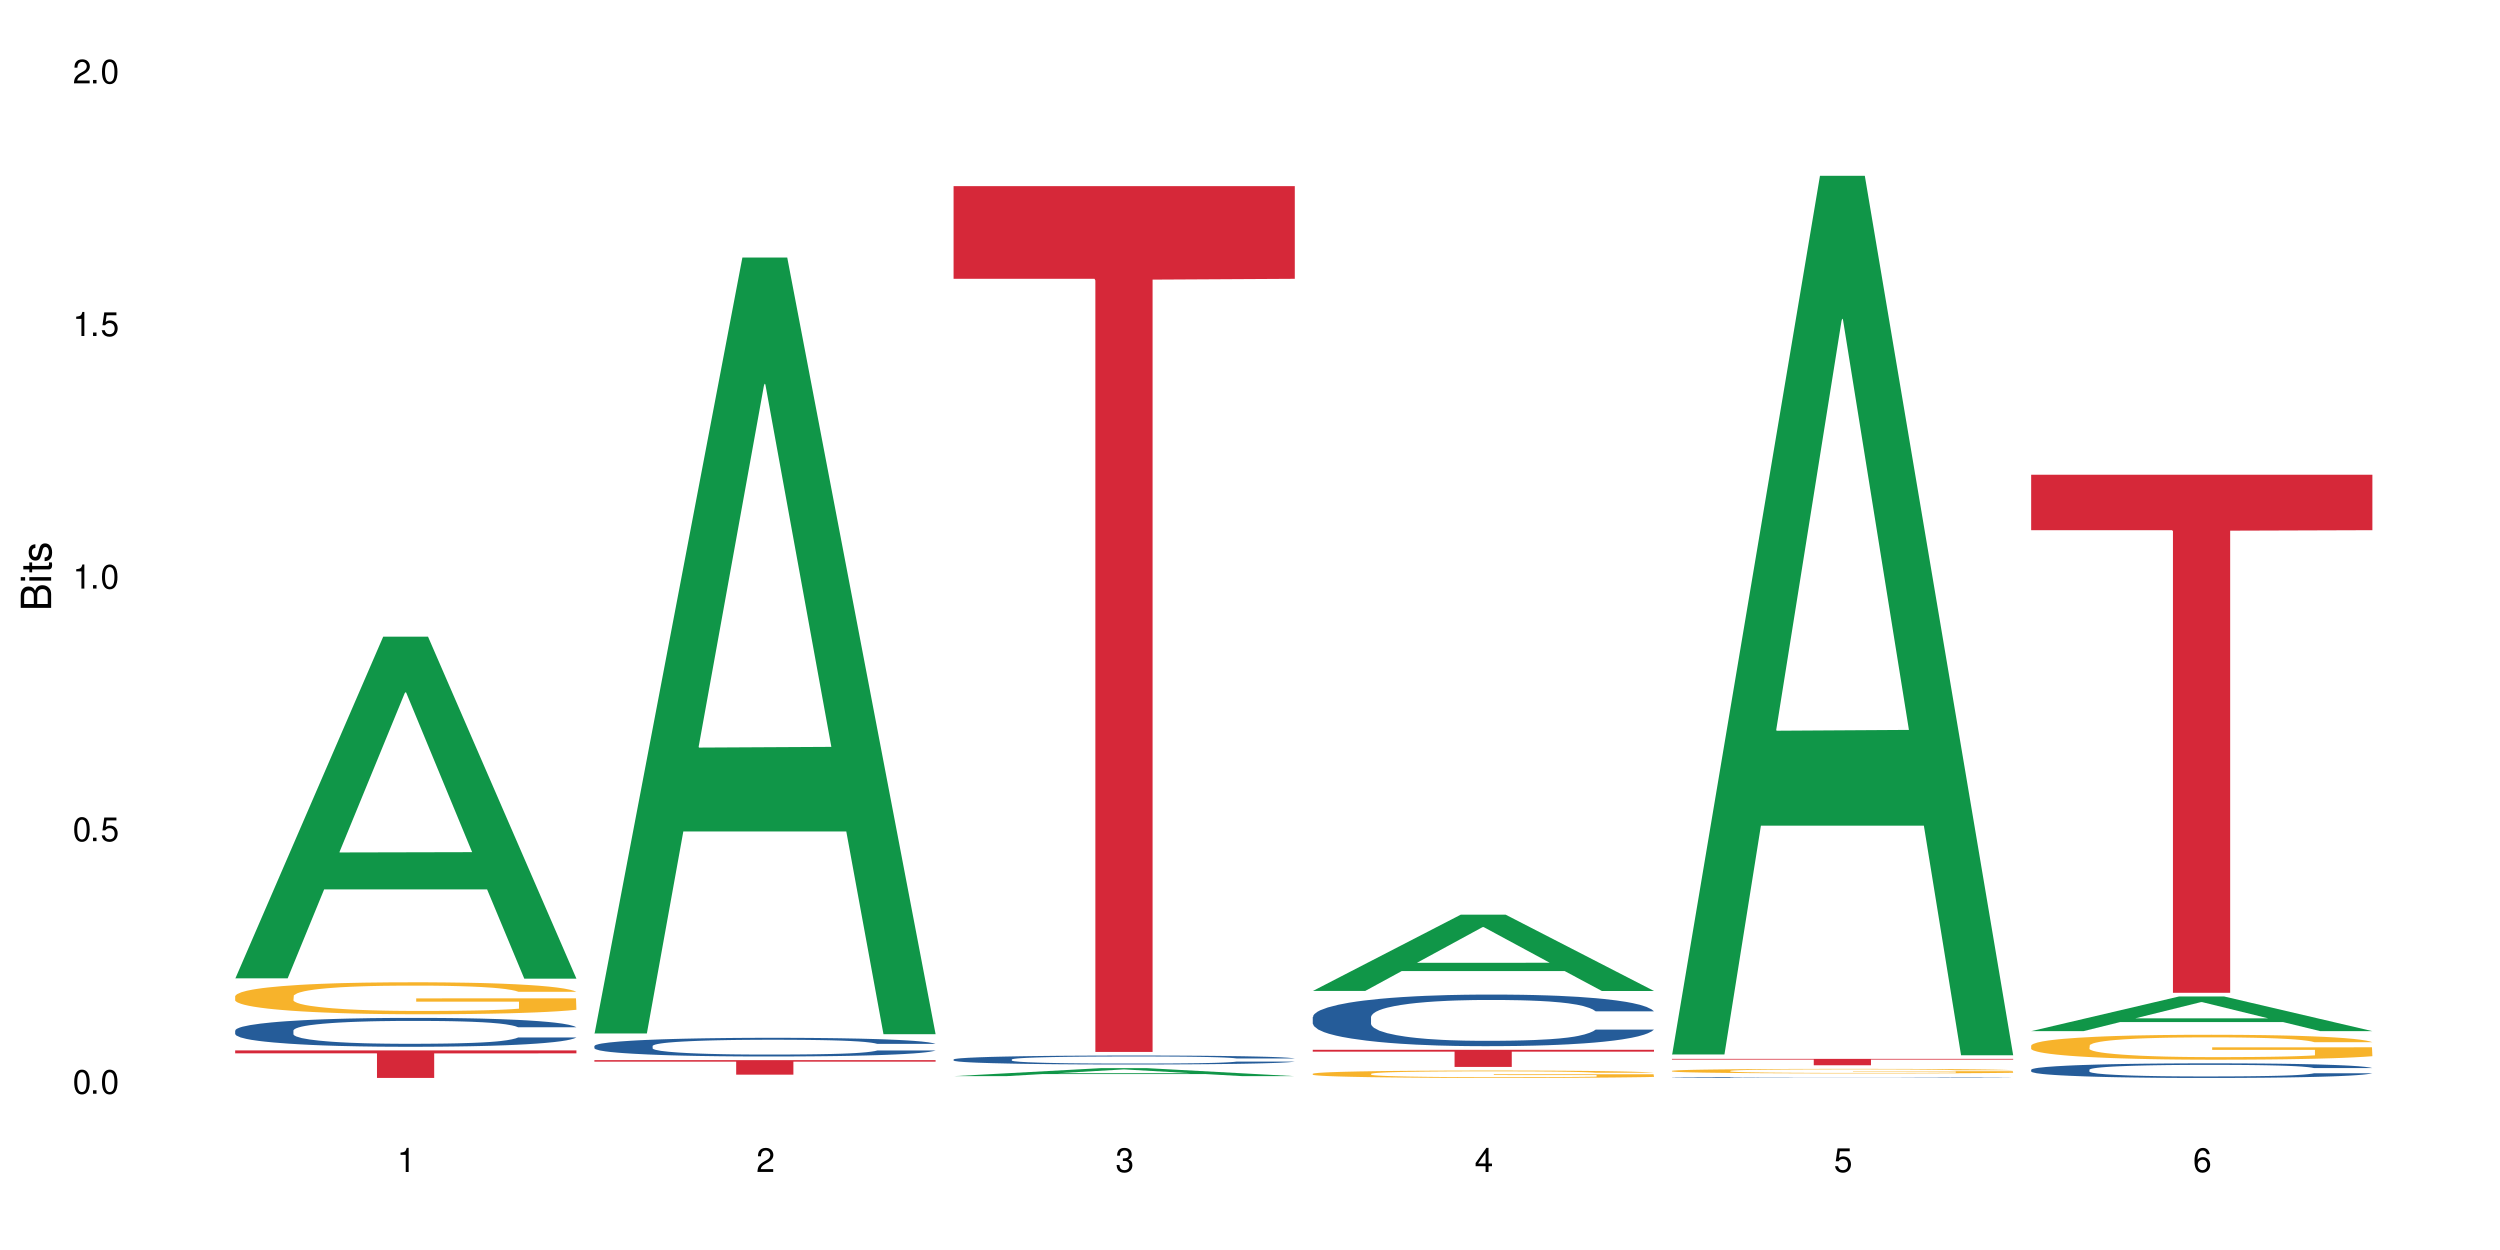 <?xml version="1.0" encoding="UTF-8"?>
<svg xmlns="http://www.w3.org/2000/svg" xmlns:xlink="http://www.w3.org/1999/xlink" width="720" height="360" viewBox="0 0 720 360">
<defs>
<g>
<g id="glyph-0-0">
</g>
<g id="glyph-0-1">
<path d="M 2.641 -6.938 C 2 -6.938 1.422 -6.656 1.078 -6.172 C 0.641 -5.562 0.406 -4.641 0.406 -3.359 C 0.406 -1.016 1.188 0.219 2.641 0.219 C 4.078 0.219 4.859 -1.016 4.859 -3.297 C 4.859 -4.641 4.656 -5.547 4.203 -6.172 C 3.844 -6.656 3.281 -6.938 2.641 -6.938 Z M 2.641 -6.188 C 3.547 -6.188 4 -5.25 4 -3.375 C 4 -1.406 3.562 -0.484 2.625 -0.484 C 1.734 -0.484 1.281 -1.438 1.281 -3.344 C 1.281 -5.25 1.734 -6.188 2.641 -6.188 Z M 2.641 -6.188 "/>
</g>
<g id="glyph-0-2">
<path d="M 1.828 -1 L 0.828 -1 L 0.828 0 L 1.828 0 Z M 1.828 -1 "/>
</g>
<g id="glyph-0-3">
<path d="M 4.562 -6.797 L 1.062 -6.797 L 0.547 -3.094 L 1.328 -3.094 C 1.719 -3.562 2.047 -3.734 2.578 -3.734 C 3.484 -3.734 4.062 -3.109 4.062 -2.094 C 4.062 -1.125 3.484 -0.531 2.578 -0.531 C 1.828 -0.531 1.375 -0.906 1.188 -1.672 L 0.328 -1.672 C 0.453 -1.109 0.547 -0.844 0.75 -0.594 C 1.125 -0.078 1.828 0.219 2.594 0.219 C 3.969 0.219 4.922 -0.781 4.922 -2.219 C 4.922 -3.562 4.031 -4.484 2.719 -4.484 C 2.25 -4.484 1.859 -4.359 1.469 -4.062 L 1.734 -5.969 L 4.562 -5.969 Z M 4.562 -6.797 "/>
</g>
<g id="glyph-0-4">
<path d="M 2.484 -4.938 L 2.484 0 L 3.328 0 L 3.328 -6.938 L 2.766 -6.938 C 2.469 -5.875 2.281 -5.734 0.984 -5.562 L 0.984 -4.938 Z M 2.484 -4.938 "/>
</g>
<g id="glyph-0-5">
<path d="M 4.859 -0.828 L 1.281 -0.828 C 1.359 -1.406 1.672 -1.781 2.5 -2.281 L 3.469 -2.828 C 4.406 -3.344 4.906 -4.062 4.906 -4.906 C 4.906 -5.484 4.672 -6.031 4.266 -6.406 C 3.859 -6.766 3.375 -6.938 2.719 -6.938 C 1.859 -6.938 1.219 -6.625 0.844 -6.031 C 0.609 -5.672 0.5 -5.234 0.484 -4.531 L 1.328 -4.531 C 1.359 -5.016 1.406 -5.281 1.531 -5.516 C 1.75 -5.938 2.188 -6.203 2.703 -6.203 C 3.469 -6.203 4.031 -5.641 4.031 -4.891 C 4.031 -4.344 3.719 -3.859 3.125 -3.516 L 2.234 -3 C 0.812 -2.172 0.406 -1.531 0.328 -0.016 L 4.859 -0.016 Z M 4.859 -0.828 "/>
</g>
<g id="glyph-0-6">
<path d="M 2.125 -3.188 L 2.578 -3.188 C 3.5 -3.188 3.984 -2.766 3.984 -1.922 C 3.984 -1.062 3.469 -0.531 2.594 -0.531 C 1.656 -0.531 1.203 -1 1.156 -2.016 L 0.312 -2.016 C 0.344 -1.453 0.438 -1.094 0.609 -0.781 C 0.953 -0.109 1.625 0.219 2.547 0.219 C 3.953 0.219 4.859 -0.625 4.859 -1.938 C 4.859 -2.828 4.516 -3.297 3.703 -3.594 C 4.344 -3.844 4.656 -4.328 4.656 -5.031 C 4.656 -6.219 3.875 -6.938 2.578 -6.938 C 1.203 -6.938 0.484 -6.172 0.453 -4.703 L 1.297 -4.703 C 1.312 -5.125 1.344 -5.359 1.453 -5.578 C 1.641 -5.969 2.062 -6.203 2.594 -6.203 C 3.344 -6.203 3.797 -5.75 3.797 -5 C 3.797 -4.516 3.609 -4.219 3.25 -4.047 C 3.016 -3.953 2.703 -3.922 2.125 -3.906 Z M 2.125 -3.188 "/>
</g>
<g id="glyph-0-7">
<path d="M 3.141 -1.672 L 3.141 0 L 3.984 0 L 3.984 -1.672 L 4.984 -1.672 L 4.984 -2.438 L 3.984 -2.438 L 3.984 -6.938 L 3.359 -6.938 L 0.266 -2.578 L 0.266 -1.672 Z M 3.141 -2.438 L 1 -2.438 L 3.141 -5.5 Z M 3.141 -2.438 "/>
</g>
<g id="glyph-0-8">
<path d="M 4.781 -5.125 C 4.609 -6.266 3.891 -6.938 2.844 -6.938 C 2.094 -6.938 1.422 -6.578 1.031 -5.953 C 0.594 -5.266 0.406 -4.422 0.406 -3.172 C 0.406 -2 0.578 -1.25 0.984 -0.641 C 1.359 -0.078 1.953 0.219 2.703 0.219 C 3.984 0.219 4.922 -0.75 4.922 -2.094 C 4.922 -3.375 4.062 -4.281 2.844 -4.281 C 2.172 -4.281 1.641 -4.031 1.281 -3.516 C 1.281 -5.234 1.828 -6.188 2.797 -6.188 C 3.391 -6.188 3.797 -5.797 3.938 -5.125 Z M 2.734 -3.531 C 3.547 -3.531 4.062 -2.953 4.062 -2.031 C 4.062 -1.156 3.484 -0.531 2.703 -0.531 C 1.922 -0.531 1.328 -1.188 1.328 -2.078 C 1.328 -2.938 1.906 -3.531 2.734 -3.531 Z M 2.734 -3.531 "/>
</g>
<g id="glyph-1-0">
</g>
<g id="glyph-1-1">
<path d="M 0 -0.953 L 0 -4.891 C 0 -5.719 -0.234 -6.344 -0.734 -6.797 C -1.188 -7.234 -1.812 -7.469 -2.5 -7.469 C -3.547 -7.469 -4.188 -7 -4.625 -5.875 C -4.984 -6.688 -5.625 -7.094 -6.531 -7.094 C -7.172 -7.094 -7.734 -6.859 -8.141 -6.391 C -8.562 -5.922 -8.75 -5.344 -8.75 -4.5 L -8.75 -0.953 Z M -4.984 -2.062 L -7.766 -2.062 L -7.766 -4.219 C -7.766 -4.844 -7.688 -5.203 -7.453 -5.5 C -7.219 -5.812 -6.859 -5.969 -6.375 -5.969 C -5.891 -5.969 -5.531 -5.812 -5.297 -5.5 C -5.062 -5.203 -4.984 -4.844 -4.984 -4.219 Z M -0.984 -2.062 L -4 -2.062 L -4 -4.781 C -4 -5.766 -3.438 -6.359 -2.484 -6.359 C -1.547 -6.359 -0.984 -5.766 -0.984 -4.781 Z M -0.984 -2.062 "/>
</g>
<g id="glyph-1-2">
<path d="M -6.281 -1.797 L -6.281 -0.797 L 0 -0.797 L 0 -1.797 Z M -8.75 -1.797 L -8.75 -0.797 L -7.484 -0.797 L -7.484 -1.797 Z M -8.75 -1.797 "/>
</g>
<g id="glyph-1-3">
<path d="M -6.281 -3.047 L -6.281 -2.016 L -8.016 -2.016 L -8.016 -1.016 L -6.281 -1.016 L -6.281 -0.172 L -5.469 -0.172 L -5.469 -1.016 L -0.719 -1.016 C -0.078 -1.016 0.281 -1.453 0.281 -2.234 C 0.281 -2.5 0.25 -2.719 0.188 -3.047 L -0.641 -3.047 C -0.609 -2.906 -0.594 -2.766 -0.594 -2.562 C -0.594 -2.141 -0.719 -2.016 -1.156 -2.016 L -5.469 -2.016 L -5.469 -3.047 Z M -6.281 -3.047 "/>
</g>
<g id="glyph-1-4">
<path d="M -4.531 -5.25 C -5.766 -5.25 -6.469 -4.422 -6.469 -2.969 C -6.469 -1.516 -5.719 -0.562 -4.547 -0.562 C -3.562 -0.562 -3.094 -1.062 -2.734 -2.562 L -2.516 -3.484 C -2.344 -4.188 -2.094 -4.469 -1.641 -4.469 C -1.047 -4.469 -0.641 -3.875 -0.641 -3 C -0.641 -2.453 -0.797 -2 -1.062 -1.75 C -1.25 -1.594 -1.422 -1.531 -1.875 -1.469 L -1.875 -0.406 C -0.422 -0.453 0.281 -1.266 0.281 -2.922 C 0.281 -4.5 -0.5 -5.516 -1.719 -5.516 C -2.656 -5.516 -3.172 -4.984 -3.469 -3.734 L -3.703 -2.766 C -3.891 -1.953 -4.156 -1.609 -4.594 -1.609 C -5.188 -1.609 -5.547 -2.125 -5.547 -2.938 C -5.547 -3.75 -5.203 -4.172 -4.531 -4.203 Z M -4.531 -5.25 "/>
</g>
</g>
</defs>
<rect x="-72" y="-36" width="864" height="432" fill="rgb(100%, 100%, 100%)" fill-opacity="1"/>
<path fill-rule="nonzero" fill="rgb(6.275%, 58.824%, 28.235%)" fill-opacity="1" d="M 67.73 281.758 L 67.836 281.668 L 110.359 183.367 L 123.273 183.367 L 166.008 281.852 L 150.992 281.852 L 140.281 256.145 L 93.352 256.145 L 82.852 281.758 L 67.73 281.758 L 97.863 245.508 L 135.977 245.418 L 116.973 199.457 L 116.766 199.367 L 116.555 199.645 L 97.758 245.418 L 97.863 245.508 Z M 67.73 281.758 "/>
<path fill-rule="nonzero" fill="rgb(14.51%, 36.078%, 60%)" fill-opacity="1" d="M 67.73 296.773 L 67.852 296.77 L 67.852 296.586 L 68.211 296.297 L 69.051 295.93 L 69.887 295.68 L 72.047 295.23 L 75.043 294.797 L 78.156 294.465 L 80.434 294.266 L 82.473 294.113 L 87.145 293.832 L 90.145 293.688 L 93.379 293.559 L 97.332 293.43 L 100.211 293.352 L 106.684 293.23 L 111.477 293.18 L 115.191 293.156 L 123.223 293.156 L 128.016 293.188 L 131.492 293.223 L 135.324 293.285 L 138.562 293.352 L 144.195 293.52 L 149.227 293.734 L 151.504 293.855 L 155.102 294.09 L 157.855 294.32 L 159.773 294.516 L 161.934 294.797 L 163.848 295.141 L 165.289 295.527 L 166.008 295.855 L 149.227 295.855 L 148.391 295.551 L 147.43 295.316 L 145.633 295.004 L 143.836 294.781 L 141.316 294.562 L 139.039 294.418 L 135.926 294.273 L 133.168 294.184 L 130.293 294.113 L 127.535 294.066 L 122.262 294.023 L 116.148 294.023 L 113.871 294.039 L 109.199 294.098 L 106.684 294.152 L 103.086 294.258 L 100.57 294.355 L 97.574 294.508 L 95.535 294.637 L 93.02 294.836 L 91.223 295.012 L 89.184 295.262 L 87.984 295.453 L 86.906 295.664 L 85.949 295.918 L 85.23 296.184 L 84.75 296.465 L 84.508 296.738 L 84.508 297.914 L 84.75 298.191 L 85.348 298.508 L 86.906 298.973 L 89.184 299.375 L 91.82 299.695 L 94.336 299.922 L 95.777 300.031 L 97.691 300.152 L 100.688 300.305 L 105.004 300.457 L 107.52 300.516 L 111.355 300.578 L 115.312 300.609 L 120.586 300.609 L 125.258 300.578 L 128.375 300.539 L 131.609 300.48 L 136.043 300.348 L 138.801 300.227 L 141.199 300.082 L 142.996 299.938 L 144.195 299.816 L 145.992 299.582 L 147.43 299.324 L 148.508 299.059 L 149.227 298.797 L 166.008 298.797 L 165.289 299.102 L 164.207 299.398 L 163.129 299.621 L 161.453 299.887 L 159.535 300.121 L 156.777 300.387 L 154.5 300.562 L 151.504 300.754 L 148.75 300.898 L 145.754 301.027 L 141.316 301.18 L 138.441 301.254 L 135.324 301.324 L 131.609 301.383 L 126.938 301.438 L 121.902 301.469 L 117.227 301.477 L 112.195 301.461 L 108.48 301.43 L 103.566 301.359 L 97.453 301.223 L 93.02 301.078 L 89.543 300.934 L 86.547 300.781 L 83.191 300.578 L 78.875 300.242 L 76.238 299.984 L 74.441 299.77 L 72.406 299.477 L 70.969 299.207 L 69.289 298.781 L 68.09 298.242 L 67.73 297.824 Z M 67.73 296.773 "/>
<path fill-rule="nonzero" fill="rgb(96.863%, 70.196%, 16.863%)" fill-opacity="1" d="M 67.73 286.844 L 67.852 286.836 L 67.852 286.668 L 68.332 286.289 L 69.527 285.766 L 71.086 285.336 L 72.766 285 L 73.844 284.824 L 75.641 284.57 L 77.199 284.387 L 81.152 284.008 L 86.188 283.652 L 88.945 283.5 L 92.059 283.359 L 96.496 283.199 L 98.531 283.141 L 104.766 283.004 L 111.836 282.922 L 119.625 282.895 L 123.223 282.902 L 128.133 282.938 L 134.848 283.031 L 138.68 283.113 L 141.676 283.199 L 144.793 283.309 L 148.629 283.477 L 152.223 283.68 L 155.102 283.879 L 157.977 284.133 L 160.375 284.402 L 162.41 284.695 L 164.207 285.051 L 165.289 285.344 L 166.008 285.641 L 149.348 285.641 L 148.391 285.344 L 147.309 285.117 L 145.512 284.84 L 143.715 284.637 L 141.918 284.477 L 138.562 284.258 L 135.684 284.125 L 132.09 284.008 L 128.613 283.93 L 124.66 283.879 L 122.262 283.863 L 115.91 283.863 L 110.156 283.922 L 106.801 283.988 L 104.406 284.059 L 101.047 284.184 L 99.012 284.285 L 97.812 284.352 L 94.219 284.613 L 91.82 284.848 L 90.504 285.008 L 88.824 285.262 L 87.625 285.488 L 86.309 285.824 L 85.59 286.078 L 84.629 286.648 L 84.508 288.164 L 84.871 288.484 L 85.59 288.828 L 86.547 289.133 L 87.984 289.453 L 89.422 289.695 L 91.941 290.023 L 94.098 290.242 L 95.777 290.387 L 99.012 290.613 L 100.328 290.691 L 103.445 290.84 L 106.684 290.957 L 110.637 291.059 L 113.633 291.109 L 118.426 291.152 L 124.539 291.152 L 131.73 291.102 L 136.285 291.035 L 139.398 290.969 L 141.438 290.91 L 143.953 290.816 L 145.754 290.73 L 147.43 290.641 L 149.469 290.496 L 149.469 288.484 L 119.863 288.477 L 119.863 287.531 L 165.887 287.523 L 166.008 290.816 L 163.488 291.043 L 160.375 291.262 L 157.379 291.43 L 154.262 291.574 L 149.828 291.734 L 146.23 291.836 L 140.719 291.953 L 135.684 292.027 L 130.41 292.078 L 125.738 292.105 L 120.223 292.113 L 115.312 292.094 L 110.039 292.043 L 105.844 291.977 L 102.008 291.895 L 98.172 291.785 L 93.379 291.605 L 90.262 291.465 L 87.027 291.289 L 83.789 291.078 L 80.914 290.848 L 78.996 290.672 L 77.078 290.473 L 75.043 290.219 L 73.125 289.934 L 71.688 289.672 L 70.367 289.375 L 69.41 289.098 L 68.449 288.719 L 67.969 288.418 L 67.73 288.156 Z M 67.73 286.844 "/>
<path fill-rule="nonzero" fill="rgb(83.922%, 15.686%, 22.353%)" fill-opacity="1" d="M 67.73 302.52 L 166.008 302.52 L 166.008 303.367 L 125.047 303.375 L 125.047 310.453 L 108.57 310.453 L 108.57 303.383 L 108.332 303.367 L 67.73 303.367 Z M 67.73 302.52 "/>
<path fill-rule="nonzero" fill="rgb(6.275%, 58.824%, 28.235%)" fill-opacity="1" d="M 171.18 297.641 L 171.285 297.43 L 213.809 74.164 L 226.723 74.164 L 269.453 297.848 L 254.441 297.848 L 243.73 239.461 L 196.797 239.461 L 186.297 297.641 L 171.18 297.641 L 201.312 215.305 L 239.426 215.098 L 220.422 110.707 L 220.211 110.5 L 220 111.129 L 201.207 215.098 L 201.312 215.305 Z M 171.18 297.641 "/>
<path fill-rule="nonzero" fill="rgb(14.51%, 36.078%, 60%)" fill-opacity="1" d="M 171.18 301.23 L 171.297 301.227 L 171.297 301.109 L 171.66 300.922 L 172.496 300.688 L 173.336 300.523 L 175.492 300.234 L 178.488 299.953 L 181.605 299.738 L 183.883 299.609 L 185.922 299.512 L 190.594 299.328 L 193.59 299.238 L 196.828 299.152 L 200.781 299.07 L 203.656 299.02 L 210.129 298.941 L 214.922 298.906 L 218.641 298.891 L 226.668 298.891 L 231.461 298.914 L 234.938 298.938 L 238.773 298.977 L 242.008 299.02 L 247.641 299.129 L 252.676 299.266 L 254.953 299.344 L 258.547 299.496 L 261.305 299.645 L 263.223 299.773 L 265.379 299.953 L 267.297 300.176 L 268.734 300.426 L 269.453 300.637 L 252.676 300.637 L 251.836 300.441 L 250.879 300.289 L 249.082 300.086 L 247.281 299.945 L 244.766 299.801 L 242.488 299.707 L 239.371 299.613 L 236.617 299.555 L 233.738 299.512 L 230.984 299.48 L 225.711 299.453 L 219.598 299.453 L 217.32 299.461 L 212.645 299.5 L 210.129 299.535 L 206.535 299.605 L 204.016 299.668 L 201.02 299.766 L 198.984 299.852 L 196.469 299.98 L 194.668 300.09 L 192.633 300.254 L 191.434 300.375 L 190.355 300.516 L 189.395 300.676 L 188.676 300.848 L 188.199 301.031 L 187.957 301.207 L 187.957 301.969 L 188.199 302.145 L 188.797 302.352 L 190.355 302.652 L 192.633 302.914 L 195.27 303.121 L 197.785 303.266 L 199.223 303.336 L 201.141 303.414 L 204.137 303.512 L 208.453 303.609 L 210.969 303.652 L 214.805 303.691 L 218.758 303.711 L 224.031 303.711 L 228.707 303.691 L 231.82 303.664 L 235.059 303.625 L 239.492 303.543 L 242.25 303.465 L 244.645 303.371 L 246.445 303.277 L 247.641 303.199 L 249.441 303.047 L 250.879 302.879 L 251.957 302.707 L 252.676 302.539 L 269.453 302.539 L 268.734 302.734 L 267.656 302.93 L 266.578 303.07 L 264.898 303.242 L 262.984 303.395 L 260.227 303.566 L 257.949 303.68 L 254.953 303.805 L 252.195 303.895 L 249.199 303.98 L 244.766 304.078 L 241.891 304.129 L 238.773 304.172 L 235.059 304.211 L 230.383 304.246 L 225.352 304.266 L 220.676 304.27 L 215.645 304.262 L 211.926 304.242 L 207.012 304.195 L 200.902 304.109 L 196.469 304.016 L 192.992 303.922 L 189.996 303.824 L 186.641 303.691 L 182.324 303.473 L 179.688 303.305 L 177.891 303.168 L 175.852 302.977 L 174.414 302.805 L 172.738 302.531 L 171.539 302.18 L 171.18 301.91 Z M 171.18 301.23 "/>
<path fill-rule="nonzero" fill="rgb(83.922%, 15.686%, 22.353%)" fill-opacity="1" d="M 171.18 305.312 L 269.453 305.312 L 269.453 305.762 L 228.496 305.766 L 228.496 309.5 L 212.02 309.5 L 212.02 305.77 L 211.777 305.762 L 171.18 305.762 Z M 171.18 305.312 "/>
<path fill-rule="nonzero" fill="rgb(6.275%, 58.824%, 28.235%)" fill-opacity="1" d="M 274.629 309.934 L 274.73 309.93 L 317.254 307.617 L 330.168 307.617 L 372.902 309.934 L 357.887 309.934 L 347.18 309.332 L 300.246 309.332 L 289.746 309.934 L 274.629 309.934 L 304.762 309.078 L 342.875 309.078 L 323.871 307.996 L 323.66 307.992 L 323.449 308 L 304.656 309.078 L 304.762 309.078 Z M 274.629 309.934 "/>
<path fill-rule="nonzero" fill="rgb(14.51%, 36.078%, 60%)" fill-opacity="1" d="M 274.629 305.117 L 274.746 305.113 L 274.746 305.059 L 275.105 304.969 L 275.945 304.855 L 276.785 304.777 L 278.941 304.637 L 281.938 304.504 L 285.055 304.398 L 287.332 304.34 L 289.367 304.293 L 294.043 304.203 L 297.039 304.16 L 300.273 304.121 L 304.23 304.078 L 307.105 304.055 L 313.578 304.02 L 318.371 304.004 L 322.086 303.996 L 330.117 303.996 L 334.91 304.004 L 338.387 304.016 L 342.223 304.035 L 345.457 304.055 L 351.09 304.109 L 356.125 304.176 L 358.402 304.211 L 361.996 304.285 L 364.754 304.355 L 366.672 304.418 L 368.828 304.504 L 370.746 304.609 L 372.184 304.73 L 372.902 304.832 L 356.125 304.832 L 355.285 304.738 L 354.324 304.664 L 352.527 304.566 L 350.73 304.5 L 348.215 304.43 L 345.938 304.387 L 342.82 304.34 L 340.062 304.312 L 337.188 304.293 L 334.43 304.277 L 329.156 304.262 L 323.047 304.262 L 320.77 304.27 L 316.094 304.289 L 313.578 304.305 L 309.98 304.336 L 307.465 304.367 L 304.469 304.414 L 302.434 304.453 L 299.914 304.516 L 298.117 304.57 L 296.078 304.648 L 294.883 304.707 L 293.801 304.773 L 292.844 304.852 L 292.125 304.934 L 291.645 305.02 L 291.406 305.105 L 291.406 305.469 L 291.645 305.555 L 292.246 305.652 L 293.801 305.797 L 296.078 305.922 L 298.715 306.02 L 301.234 306.094 L 302.672 306.125 L 304.59 306.164 L 307.586 306.211 L 311.898 306.258 L 314.418 306.277 L 318.25 306.293 L 322.207 306.305 L 327.48 306.305 L 332.152 306.293 L 335.27 306.281 L 338.508 306.266 L 342.941 306.223 L 345.695 306.188 L 348.094 306.141 L 349.891 306.098 L 351.09 306.059 L 352.887 305.984 L 354.324 305.906 L 355.406 305.824 L 356.125 305.742 L 372.902 305.742 L 372.184 305.836 L 371.105 305.93 L 370.027 305.996 L 368.348 306.082 L 366.43 306.152 L 363.676 306.234 L 361.398 306.289 L 358.402 306.348 L 355.645 306.395 L 352.648 306.434 L 348.215 306.48 L 345.336 306.504 L 342.223 306.527 L 338.508 306.543 L 333.832 306.562 L 328.797 306.57 L 324.125 306.574 L 319.09 306.566 L 315.375 306.559 L 310.461 306.539 L 304.348 306.496 L 299.914 306.449 L 296.438 306.406 L 293.441 306.359 L 290.086 306.293 L 285.773 306.191 L 283.137 306.109 L 281.34 306.047 L 279.301 305.953 L 277.863 305.871 L 276.184 305.738 L 274.988 305.57 L 274.629 305.441 Z M 274.629 305.117 "/>
<path fill-rule="nonzero" fill="rgb(83.922%, 15.686%, 22.353%)" fill-opacity="1" d="M 274.629 53.605 L 372.902 53.605 L 372.902 80.297 L 331.945 80.531 L 331.945 302.953 L 315.465 302.953 L 315.465 80.766 L 315.227 80.297 L 274.629 80.297 Z M 274.629 53.605 "/>
<path fill-rule="nonzero" fill="rgb(6.275%, 58.824%, 28.235%)" fill-opacity="1" d="M 378.074 285.383 L 378.18 285.363 L 420.703 263.422 L 433.617 263.422 L 476.352 285.402 L 461.336 285.402 L 450.625 279.668 L 403.695 279.668 L 393.195 285.383 L 378.074 285.383 L 408.207 277.293 L 446.32 277.273 L 427.316 267.012 L 427.109 266.992 L 426.898 267.055 L 408.105 277.273 L 408.207 277.293 Z M 378.074 285.383 "/>
<path fill-rule="nonzero" fill="rgb(14.51%, 36.078%, 60%)" fill-opacity="1" d="M 378.074 292.91 L 378.195 292.895 L 378.195 292.57 L 378.555 292.055 L 379.395 291.402 L 380.23 290.953 L 382.391 290.152 L 385.387 289.379 L 388.5 288.781 L 390.777 288.43 L 392.816 288.16 L 397.492 287.656 L 400.488 287.398 L 403.723 287.168 L 407.676 286.938 L 410.555 286.801 L 417.027 286.582 L 421.82 286.488 L 425.535 286.449 L 433.566 286.449 L 438.359 286.5 L 441.836 286.57 L 445.668 286.68 L 448.906 286.801 L 454.539 287.098 L 459.57 287.48 L 461.848 287.695 L 465.445 288.117 L 468.199 288.523 L 470.117 288.879 L 472.277 289.379 L 474.191 289.992 L 475.633 290.684 L 476.352 291.266 L 459.57 291.266 L 458.734 290.723 L 457.773 290.305 L 455.977 289.746 L 454.18 289.352 L 451.66 288.961 L 449.383 288.703 L 446.27 288.441 L 443.512 288.281 L 440.637 288.16 L 437.879 288.078 L 432.605 287.996 L 426.492 287.996 L 424.215 288.023 L 419.543 288.133 L 417.027 288.227 L 413.43 288.418 L 410.914 288.594 L 407.918 288.863 L 405.879 289.094 L 403.363 289.449 L 401.566 289.762 L 399.527 290.207 L 398.328 290.547 L 397.25 290.93 L 396.293 291.375 L 395.574 291.852 L 395.094 292.352 L 394.855 292.844 L 394.855 294.945 L 395.094 295.434 L 395.691 296.004 L 397.25 296.832 L 399.527 297.555 L 402.164 298.125 L 404.68 298.531 L 406.121 298.723 L 408.035 298.938 L 411.035 299.211 L 415.348 299.48 L 417.863 299.59 L 421.699 299.699 L 425.656 299.754 L 430.93 299.754 L 435.602 299.699 L 438.719 299.629 L 441.953 299.523 L 446.387 299.293 L 449.145 299.074 L 451.543 298.816 L 453.34 298.559 L 454.539 298.34 L 456.336 297.918 L 457.773 297.457 L 458.852 296.984 L 459.57 296.52 L 476.352 296.52 L 475.633 297.066 L 474.555 297.594 L 473.473 297.988 L 471.797 298.465 L 469.879 298.883 L 467.121 299.359 L 464.844 299.672 L 461.848 300.012 L 459.094 300.27 L 456.098 300.5 L 451.66 300.77 L 448.785 300.906 L 445.668 301.027 L 441.953 301.137 L 437.281 301.234 L 432.246 301.285 L 427.574 301.301 L 422.539 301.273 L 418.824 301.219 L 413.91 301.098 L 407.797 300.852 L 403.363 300.594 L 399.887 300.336 L 396.891 300.066 L 393.535 299.699 L 389.223 299.102 L 386.586 298.641 L 384.785 298.258 L 382.75 297.73 L 381.312 297.254 L 379.633 296.496 L 378.434 295.531 L 378.074 294.785 Z M 378.074 292.91 "/>
<path fill-rule="nonzero" fill="rgb(96.863%, 70.196%, 16.863%)" fill-opacity="1" d="M 378.074 309.23 L 378.195 309.23 L 378.195 309.191 L 378.676 309.102 L 379.871 308.98 L 381.43 308.883 L 383.109 308.805 L 384.188 308.766 L 385.984 308.707 L 387.543 308.664 L 391.496 308.574 L 396.531 308.492 L 399.289 308.457 L 402.402 308.426 L 406.84 308.387 L 408.875 308.375 L 415.109 308.344 L 422.18 308.324 L 429.969 308.316 L 433.566 308.32 L 438.48 308.328 L 445.191 308.348 L 449.023 308.367 L 452.02 308.387 L 455.137 308.414 L 458.973 308.453 L 462.566 308.5 L 465.445 308.547 L 468.32 308.605 L 470.719 308.668 L 472.754 308.734 L 474.555 308.816 L 475.633 308.883 L 476.352 308.953 L 459.691 308.953 L 458.734 308.883 L 457.652 308.832 L 455.855 308.77 L 454.059 308.723 L 452.262 308.684 L 448.906 308.633 L 446.027 308.602 L 442.434 308.574 L 438.957 308.559 L 435.004 308.547 L 432.605 308.543 L 426.254 308.543 L 420.5 308.555 L 417.145 308.57 L 414.75 308.586 L 411.395 308.617 L 409.355 308.641 L 408.156 308.656 L 404.562 308.715 L 402.164 308.77 L 400.848 308.805 L 399.168 308.863 L 397.969 308.918 L 396.652 308.996 L 395.934 309.055 L 394.973 309.188 L 394.855 309.539 L 395.215 309.613 L 395.934 309.691 L 396.891 309.762 L 398.328 309.836 L 399.766 309.895 L 402.285 309.969 L 404.441 310.02 L 406.121 310.055 L 409.355 310.105 L 410.672 310.125 L 413.789 310.16 L 417.027 310.188 L 420.98 310.211 L 423.977 310.223 L 428.77 310.23 L 434.883 310.23 L 442.074 310.219 L 446.629 310.203 L 449.746 310.188 L 451.781 310.176 L 454.297 310.152 L 456.098 310.133 L 457.773 310.113 L 459.812 310.078 L 459.812 309.613 L 430.211 309.609 L 430.211 309.391 L 476.23 309.391 L 476.352 310.152 L 473.832 310.207 L 470.719 310.254 L 467.723 310.293 L 464.605 310.328 L 460.172 310.363 L 456.574 310.387 L 451.062 310.414 L 446.027 310.434 L 440.754 310.445 L 436.082 310.449 L 430.57 310.453 L 425.656 310.449 L 420.383 310.438 L 416.188 310.422 L 412.352 310.402 L 408.516 310.375 L 403.723 310.336 L 400.605 310.301 L 397.371 310.262 L 394.133 310.215 L 391.258 310.16 L 389.34 310.121 L 387.422 310.074 L 385.387 310.016 L 383.469 309.949 L 382.031 309.887 L 380.711 309.82 L 379.754 309.754 L 378.793 309.668 L 378.316 309.598 L 378.074 309.535 Z M 378.074 309.23 "/>
<path fill-rule="nonzero" fill="rgb(83.922%, 15.686%, 22.353%)" fill-opacity="1" d="M 378.074 302.344 L 476.352 302.344 L 476.352 302.871 L 435.391 302.875 L 435.391 307.273 L 418.914 307.273 L 418.914 302.879 L 418.676 302.871 L 378.074 302.871 Z M 378.074 302.344 "/>
<path fill-rule="nonzero" fill="rgb(6.275%, 58.824%, 28.235%)" fill-opacity="1" d="M 481.523 303.68 L 481.629 303.441 L 524.152 50.629 L 537.066 50.629 L 579.797 303.918 L 564.785 303.918 L 554.074 237.801 L 507.141 237.801 L 496.641 303.68 L 481.523 303.68 L 511.656 210.449 L 549.77 210.211 L 530.766 92.012 L 530.555 91.773 L 530.348 92.484 L 511.551 210.211 L 511.656 210.449 Z M 481.523 303.68 "/>
<path fill-rule="nonzero" fill="rgb(14.51%, 36.078%, 60%)" fill-opacity="1" d="M 481.523 310.305 L 481.645 310.305 L 481.645 310.297 L 482.004 310.289 L 482.84 310.277 L 483.68 310.27 L 485.836 310.254 L 488.832 310.242 L 491.949 310.23 L 494.227 310.223 L 496.266 310.219 L 500.938 310.211 L 503.934 310.207 L 507.172 310.203 L 511.125 310.199 L 514 310.195 L 520.473 310.191 L 525.27 310.191 L 528.984 310.188 L 537.012 310.188 L 541.809 310.191 L 545.281 310.191 L 549.117 310.195 L 552.352 310.195 L 557.984 310.199 L 563.02 310.207 L 565.297 310.211 L 568.891 310.219 L 571.648 310.227 L 573.566 310.234 L 575.723 310.242 L 577.641 310.254 L 579.078 310.266 L 579.797 310.273 L 563.02 310.273 L 562.18 310.266 L 561.223 310.258 L 559.426 310.246 L 557.625 310.242 L 555.109 310.234 L 552.832 310.23 L 549.715 310.227 L 546.961 310.223 L 544.082 310.219 L 522.992 310.219 L 520.473 310.223 L 516.879 310.223 L 514.363 310.227 L 511.367 310.23 L 509.328 310.238 L 506.812 310.242 L 505.012 310.25 L 502.977 310.258 L 501.777 310.262 L 500.699 310.27 L 499.738 310.277 L 499.02 310.285 L 498.543 310.293 L 498.301 310.305 L 498.301 310.34 L 498.543 310.348 L 499.141 310.359 L 500.699 310.375 L 502.977 310.387 L 505.613 310.398 L 508.129 310.402 L 509.566 310.406 L 511.484 310.41 L 514.48 310.414 L 518.797 310.422 L 521.312 310.422 L 525.148 310.426 L 539.051 310.426 L 542.168 310.422 L 545.402 310.422 L 549.836 310.418 L 552.594 310.414 L 554.988 310.41 L 556.789 310.402 L 557.984 310.398 L 559.785 310.395 L 561.223 310.383 L 562.301 310.375 L 563.02 310.367 L 579.797 310.367 L 579.078 310.379 L 576.922 310.395 L 575.246 310.402 L 573.328 310.41 L 570.57 310.418 L 568.293 310.426 L 565.297 310.43 L 562.539 310.434 L 559.543 310.438 L 555.109 310.445 L 552.234 310.445 L 549.117 310.449 L 545.402 310.449 L 540.727 310.453 L 522.27 310.453 L 517.359 310.449 L 511.246 310.445 L 506.812 310.441 L 503.336 310.438 L 500.34 310.43 L 496.984 310.426 L 492.668 310.414 L 490.031 310.406 L 488.234 310.398 L 486.195 310.391 L 484.758 310.383 L 483.082 310.367 L 481.883 310.352 L 481.523 310.336 Z M 481.523 310.305 "/>
<path fill-rule="nonzero" fill="rgb(96.863%, 70.196%, 16.863%)" fill-opacity="1" d="M 481.523 308.398 L 481.645 308.395 L 481.645 308.371 L 482.121 308.32 L 483.32 308.246 L 484.879 308.184 L 486.555 308.137 L 487.637 308.109 L 489.434 308.074 L 490.992 308.047 L 494.945 307.996 L 499.98 307.945 L 502.734 307.922 L 505.852 307.902 L 510.285 307.879 L 512.324 307.871 L 518.555 307.852 L 525.629 307.84 L 533.418 307.836 L 537.012 307.84 L 541.926 307.844 L 548.637 307.855 L 552.473 307.867 L 555.469 307.879 L 558.586 307.895 L 562.422 307.918 L 566.016 307.949 L 568.891 307.977 L 571.77 308.012 L 574.164 308.051 L 576.203 308.094 L 578 308.145 L 579.078 308.184 L 579.797 308.227 L 563.141 308.227 L 562.18 308.184 L 561.102 308.152 L 559.305 308.113 L 557.508 308.086 L 555.711 308.062 L 552.352 308.031 L 549.477 308.012 L 545.883 307.996 L 542.406 307.984 L 538.449 307.977 L 536.055 307.973 L 529.703 307.973 L 523.949 307.984 L 520.594 307.992 L 518.195 308 L 514.84 308.02 L 512.805 308.035 L 511.605 308.043 L 508.008 308.082 L 505.613 308.113 L 504.293 308.137 L 502.617 308.172 L 501.418 308.203 L 500.098 308.254 L 499.379 308.289 L 498.422 308.371 L 498.301 308.586 L 498.66 308.629 L 499.379 308.68 L 500.34 308.723 L 501.777 308.77 L 503.215 308.805 L 505.73 308.848 L 507.891 308.879 L 509.566 308.902 L 512.805 308.934 L 514.121 308.945 L 517.238 308.965 L 520.473 308.98 L 524.43 308.996 L 527.426 309.004 L 532.219 309.008 L 538.332 309.008 L 545.523 309.004 L 550.078 308.992 L 553.191 308.984 L 555.23 308.977 L 557.746 308.961 L 559.543 308.949 L 561.223 308.938 L 563.258 308.918 L 563.258 308.629 L 533.656 308.629 L 533.656 308.496 L 579.68 308.496 L 579.797 308.961 L 577.281 308.992 L 574.164 309.023 L 571.168 309.051 L 568.055 309.07 L 563.617 309.094 L 560.023 309.105 L 554.512 309.125 L 549.477 309.133 L 544.203 309.141 L 539.531 309.145 L 529.102 309.145 L 523.828 309.137 L 519.637 309.125 L 515.801 309.113 L 511.965 309.098 L 507.172 309.074 L 504.055 309.055 L 500.82 309.027 L 497.582 309 L 494.707 308.965 L 492.789 308.941 L 490.871 308.914 L 488.832 308.875 L 486.918 308.836 L 485.477 308.801 L 484.16 308.758 L 483.199 308.719 L 482.242 308.664 L 481.762 308.621 L 481.523 308.586 Z M 481.523 308.398 "/>
<path fill-rule="nonzero" fill="rgb(83.922%, 15.686%, 22.353%)" fill-opacity="1" d="M 481.523 304.961 L 579.797 304.961 L 579.797 305.156 L 538.84 305.16 L 538.84 306.793 L 522.363 306.793 L 522.363 305.16 L 522.121 305.156 L 481.523 305.156 Z M 481.523 304.961 "/>
<path fill-rule="nonzero" fill="rgb(6.275%, 58.824%, 28.235%)" fill-opacity="1" d="M 584.973 296.957 L 585.074 296.949 L 627.598 286.977 L 640.512 286.977 L 683.246 296.969 L 668.23 296.969 L 657.523 294.359 L 610.59 294.359 L 600.09 296.957 L 584.973 296.957 L 615.105 293.281 L 653.219 293.273 L 634.215 288.609 L 634.004 288.602 L 633.793 288.629 L 615 293.273 L 615.105 293.281 Z M 584.973 296.957 "/>
<path fill-rule="nonzero" fill="rgb(14.51%, 36.078%, 60%)" fill-opacity="1" d="M 584.973 308.074 L 585.09 308.07 L 585.09 307.977 L 585.449 307.832 L 586.289 307.648 L 587.129 307.52 L 589.285 307.293 L 592.281 307.074 L 595.398 306.906 L 597.676 306.805 L 599.711 306.727 L 604.387 306.586 L 607.383 306.512 L 610.617 306.445 L 614.574 306.383 L 617.449 306.344 L 623.922 306.281 L 628.715 306.254 L 632.43 306.242 L 640.461 306.242 L 645.254 306.258 L 648.73 306.277 L 652.566 306.309 L 655.801 306.344 L 661.434 306.426 L 666.469 306.535 L 668.746 306.598 L 672.34 306.715 L 675.098 306.832 L 677.016 306.93 L 679.172 307.074 L 681.09 307.246 L 682.527 307.441 L 683.246 307.609 L 666.469 307.609 L 665.629 307.453 L 664.672 307.336 L 662.871 307.176 L 661.074 307.066 L 658.559 306.953 L 656.281 306.883 L 653.164 306.809 L 650.406 306.762 L 647.531 306.727 L 644.773 306.703 L 639.504 306.68 L 633.391 306.68 L 631.113 306.688 L 626.438 306.719 L 623.922 306.746 L 620.328 306.801 L 617.809 306.852 L 614.812 306.926 L 612.777 306.992 L 610.258 307.094 L 608.461 307.18 L 606.426 307.309 L 605.227 307.406 L 604.148 307.512 L 603.188 307.641 L 602.469 307.773 L 601.988 307.918 L 601.75 308.055 L 601.75 308.652 L 601.988 308.789 L 602.59 308.953 L 604.148 309.188 L 606.426 309.391 L 609.059 309.551 L 611.578 309.668 L 613.016 309.723 L 614.934 309.781 L 617.93 309.859 L 622.242 309.938 L 624.762 309.969 L 628.598 310 L 632.551 310.016 L 637.824 310.016 L 642.5 310 L 645.613 309.98 L 648.852 309.949 L 653.285 309.883 L 656.043 309.82 L 658.438 309.75 L 660.234 309.676 L 661.434 309.613 L 663.23 309.496 L 664.672 309.363 L 665.75 309.23 L 666.469 309.098 L 683.246 309.098 L 682.527 309.254 L 681.449 309.402 L 680.371 309.516 L 678.691 309.648 L 676.773 309.77 L 674.02 309.902 L 671.742 309.992 L 668.746 310.086 L 665.988 310.16 L 662.992 310.227 L 658.559 310.305 L 655.68 310.34 L 652.566 310.375 L 648.852 310.406 L 644.176 310.434 L 639.141 310.449 L 634.469 310.453 L 629.434 310.445 L 625.719 310.43 L 620.805 310.395 L 614.695 310.324 L 610.258 310.254 L 606.785 310.18 L 603.789 310.102 L 600.43 310 L 596.117 309.828 L 593.48 309.699 L 591.684 309.59 L 589.645 309.441 L 588.207 309.305 L 586.527 309.09 L 585.332 308.816 L 584.973 308.605 Z M 584.973 308.074 "/>
<path fill-rule="nonzero" fill="rgb(96.863%, 70.196%, 16.863%)" fill-opacity="1" d="M 584.973 301.09 L 585.09 301.082 L 585.09 300.953 L 585.57 300.656 L 586.77 300.25 L 588.328 299.914 L 590.004 299.652 L 591.082 299.516 L 592.883 299.316 L 594.438 299.172 L 598.395 298.879 L 603.426 298.602 L 606.184 298.484 L 609.301 298.371 L 613.734 298.246 L 615.773 298.203 L 622.004 298.098 L 629.074 298.031 L 636.867 298.012 L 640.461 298.02 L 645.375 298.043 L 652.086 298.117 L 655.922 298.184 L 658.918 298.246 L 662.035 298.332 L 665.867 298.465 L 669.465 298.621 L 672.34 298.781 L 675.215 298.977 L 677.613 299.188 L 679.652 299.418 L 681.449 299.691 L 682.527 299.922 L 683.246 300.152 L 666.586 300.152 L 665.629 299.922 L 664.551 299.746 L 662.754 299.527 L 660.953 299.371 L 659.156 299.246 L 655.801 299.074 L 652.926 298.969 L 649.328 298.879 L 645.855 298.82 L 641.898 298.781 L 639.504 298.766 L 633.148 298.766 L 627.398 298.812 L 624.043 298.863 L 621.645 298.918 L 618.289 299.016 L 616.25 299.094 L 615.055 299.148 L 611.457 299.352 L 609.059 299.535 L 607.742 299.66 L 606.062 299.855 L 604.867 300.031 L 603.547 300.297 L 602.828 300.492 L 601.871 300.938 L 601.75 302.121 L 602.109 302.371 L 602.828 302.641 L 603.789 302.875 L 605.227 303.125 L 606.664 303.316 L 609.18 303.57 L 611.336 303.742 L 613.016 303.852 L 616.25 304.031 L 617.57 304.09 L 620.688 304.207 L 623.922 304.301 L 627.875 304.379 L 630.871 304.418 L 635.668 304.449 L 641.777 304.449 L 648.969 304.41 L 653.523 304.359 L 656.641 304.305 L 658.676 304.262 L 661.195 304.188 L 662.992 304.121 L 664.672 304.051 L 666.707 303.938 L 666.707 302.371 L 637.105 302.363 L 637.105 301.629 L 683.125 301.621 L 683.246 304.188 L 680.73 304.367 L 677.613 304.535 L 674.617 304.668 L 671.5 304.777 L 667.066 304.902 L 663.473 304.98 L 657.957 305.074 L 652.926 305.133 L 647.652 305.172 L 642.977 305.191 L 637.465 305.199 L 632.551 305.188 L 627.277 305.148 L 623.082 305.094 L 619.246 305.027 L 615.414 304.941 L 610.617 304.805 L 607.504 304.695 L 604.266 304.555 L 601.031 304.391 L 598.156 304.215 L 596.238 304.078 L 594.32 303.918 L 592.281 303.723 L 590.363 303.5 L 588.926 303.297 L 587.609 303.066 L 586.648 302.848 L 585.691 302.555 L 585.211 302.316 L 584.973 302.113 Z M 584.973 301.09 "/>
<path fill-rule="nonzero" fill="rgb(83.922%, 15.686%, 22.353%)" fill-opacity="1" d="M 584.973 136.719 L 683.246 136.719 L 683.246 152.691 L 642.289 152.832 L 642.289 285.934 L 625.809 285.934 L 625.809 152.973 L 625.57 152.691 L 584.973 152.691 Z M 584.973 136.719 "/>
<g fill="rgb(0%, 0%, 0%)" fill-opacity="1">
<use xlink:href="#glyph-0-1" x="20.965" y="314.993"/>
<use xlink:href="#glyph-0-2" x="25.965" y="314.993"/>
<use xlink:href="#glyph-0-1" x="28.965" y="314.993"/>
</g>
<g fill="rgb(0%, 0%, 0%)" fill-opacity="1">
<use xlink:href="#glyph-0-1" x="20.965" y="242.251"/>
<use xlink:href="#glyph-0-2" x="25.965" y="242.251"/>
<use xlink:href="#glyph-0-3" x="28.965" y="242.251"/>
</g>
<g fill="rgb(0%, 0%, 0%)" fill-opacity="1">
<use xlink:href="#glyph-0-4" x="20.965" y="169.509"/>
<use xlink:href="#glyph-0-2" x="25.965" y="169.509"/>
<use xlink:href="#glyph-0-1" x="28.965" y="169.509"/>
</g>
<g fill="rgb(0%, 0%, 0%)" fill-opacity="1">
<use xlink:href="#glyph-0-4" x="20.965" y="96.767"/>
<use xlink:href="#glyph-0-2" x="25.965" y="96.767"/>
<use xlink:href="#glyph-0-3" x="28.965" y="96.767"/>
</g>
<g fill="rgb(0%, 0%, 0%)" fill-opacity="1">
<use xlink:href="#glyph-0-5" x="20.965" y="24.024"/>
<use xlink:href="#glyph-0-2" x="25.965" y="24.024"/>
<use xlink:href="#glyph-0-1" x="28.965" y="24.024"/>
</g>
<g fill="rgb(0%, 0%, 0%)" fill-opacity="1">
<use xlink:href="#glyph-0-4" x="114.367" y="337.532"/>
</g>
<g fill="rgb(0%, 0%, 0%)" fill-opacity="1">
<use xlink:href="#glyph-0-5" x="217.816" y="337.532"/>
</g>
<g fill="rgb(0%, 0%, 0%)" fill-opacity="1">
<use xlink:href="#glyph-0-6" x="321.266" y="337.532"/>
</g>
<g fill="rgb(0%, 0%, 0%)" fill-opacity="1">
<use xlink:href="#glyph-0-7" x="424.711" y="337.532"/>
</g>
<g fill="rgb(0%, 0%, 0%)" fill-opacity="1">
<use xlink:href="#glyph-0-3" x="528.16" y="337.532"/>
</g>
<g fill="rgb(0%, 0%, 0%)" fill-opacity="1">
<use xlink:href="#glyph-0-8" x="631.609" y="337.532"/>
</g>
<g fill="rgb(0%, 0%, 0%)" fill-opacity="1">
<use xlink:href="#glyph-1-1" x="14.725" y="176.012"/>
<use xlink:href="#glyph-1-2" x="14.725" y="168.012"/>
<use xlink:href="#glyph-1-3" x="14.725" y="165.012"/>
<use xlink:href="#glyph-1-4" x="14.725" y="162.012"/>
</g>
</svg>
